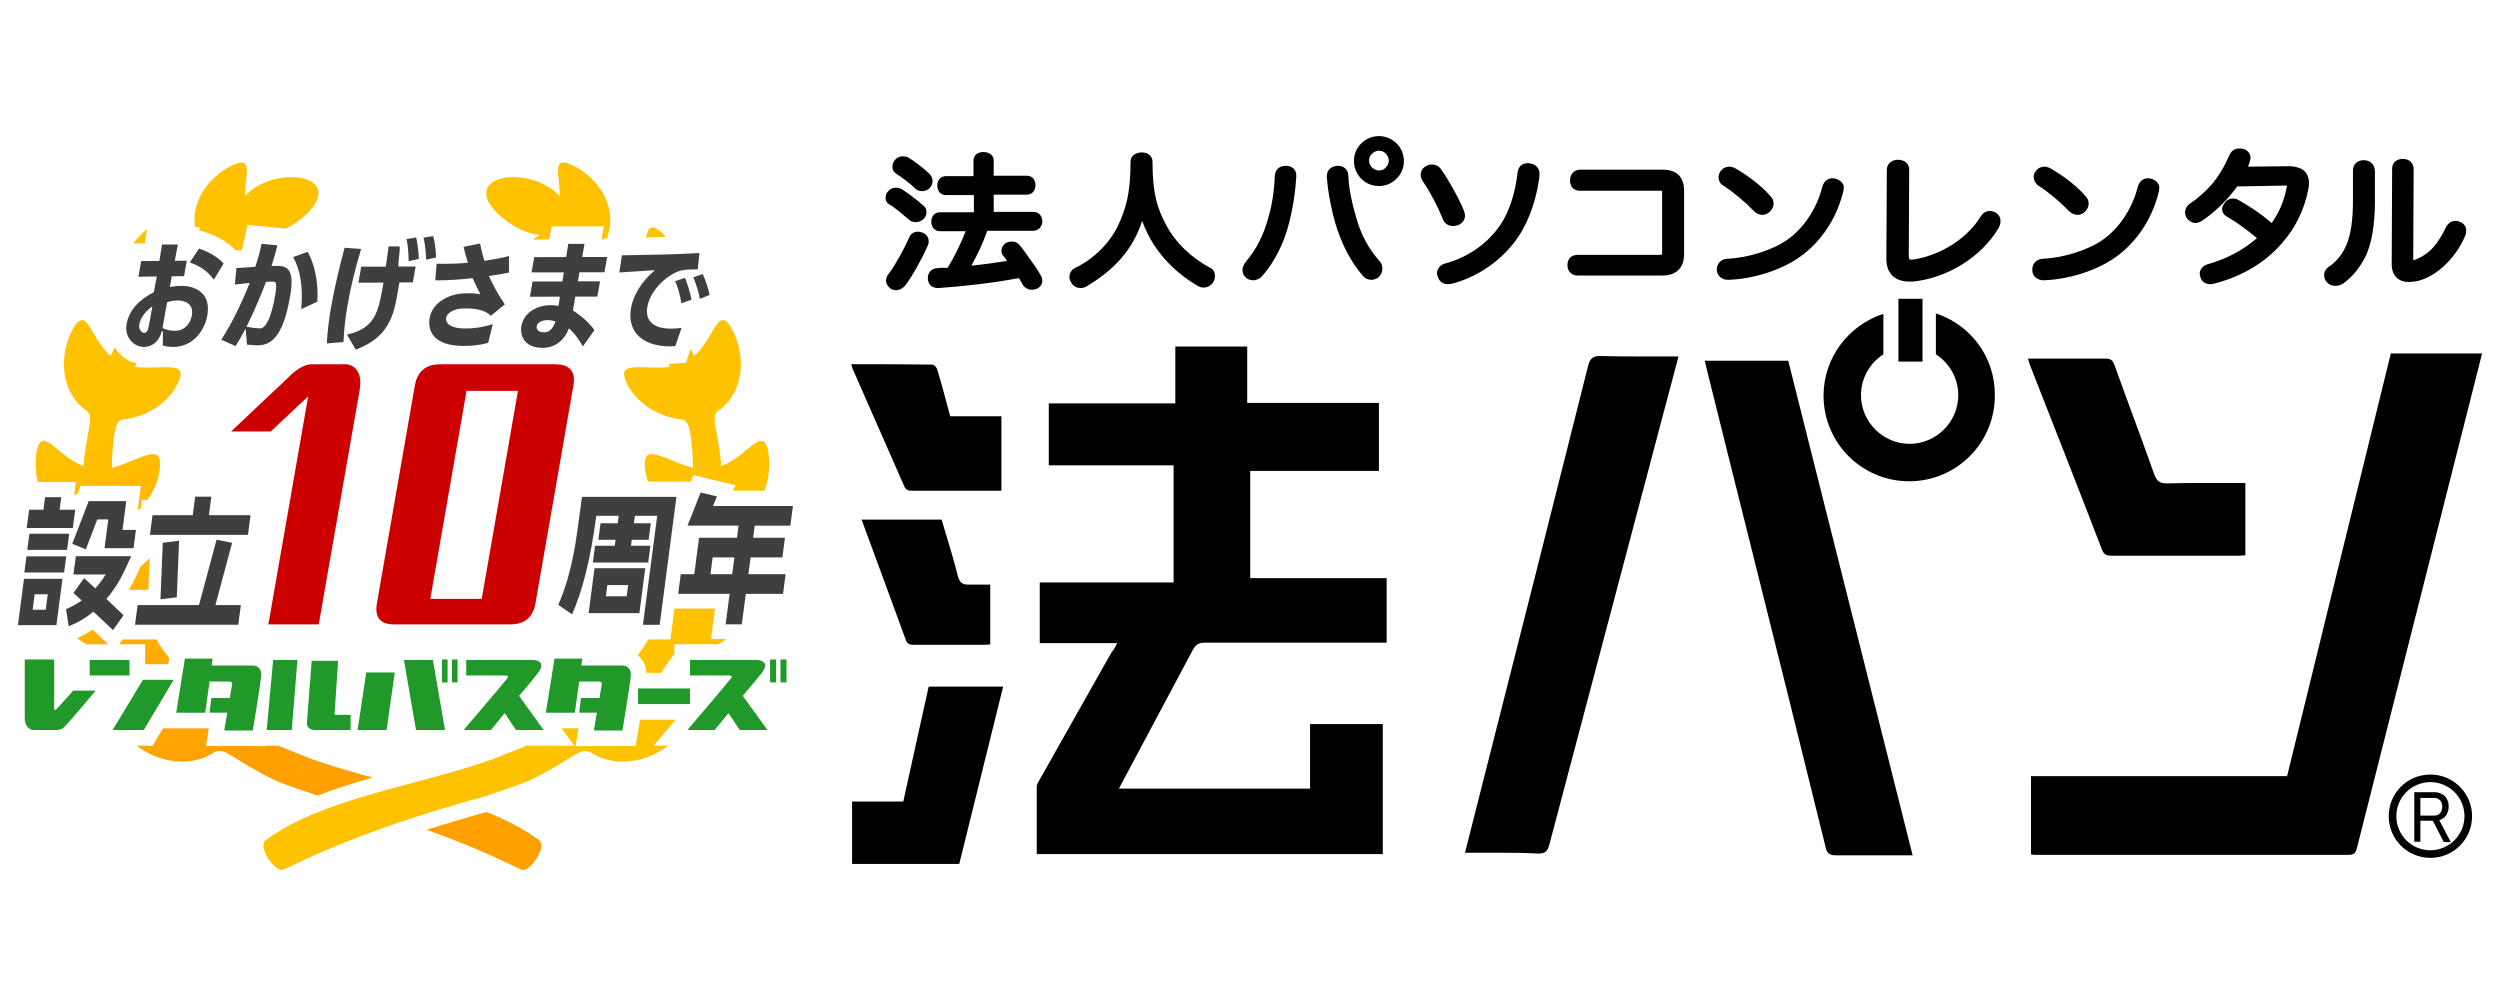 <?xml version="1.0" encoding="UTF-8"?>
<svg id="web" xmlns="http://www.w3.org/2000/svg" version="1.1" xmlns:xlink="http://www.w3.org/1999/xlink" viewBox="0 0 300 120">
  <!-- Generator: Adobe Illustrator 29.2.1, SVG Export Plug-In . SVG Version: 2.1.0 Build 116)  -->
  <defs>
    <style>
      .st0 {
        fill: #20992a;
      }

      .st1 {
        fill: #3f3f3f;
      }

      .st2 {
        fill: url(#_名称未設定グラデーション_2);
      }

      .st3 {
        fill: url(#_名称未設定グラデーション_3);
      }

      .st4 {
        fill: #ffc200;
      }
    </style>
    <linearGradient id="_名称未設定グラデーション_3" data-name="名称未設定グラデーション 3" x1="11.711" y1="29.134" x2="57.113" y2="107.772" gradientUnits="userSpaceOnUse">
      <stop offset=".2" stop-color="#ffc200"/>
      <stop offset=".7" stop-color="#ff9f00"/>
    </linearGradient>
    <radialGradient id="_名称未設定グラデーション_2" data-name="名称未設定グラデーション 2" cx="43.904" cy="63.473" fx="1.643" fy="76.474" r="44.215" gradientTransform="translate(175.963 5.66) rotate(84) scale(.998 2.096)" gradientUnits="userSpaceOnUse">
      <stop offset=".5" stop-color="#e90027"/>
      <stop offset=".5" stop-color="#c00"/>
    </radialGradient>
  </defs>
  <g id="hopaso">
    <path id="logo" d="M214.589,43.291c4.958,19.731,9.917,39.461,14.927,59.347h-9.245c-.723,0-1.033-.258-1.188-.93-2.892-11.776-5.837-23.604-8.781-35.381-1.808-7.283-3.667-14.617-5.475-21.952-.052-.31-.155-.671-.258-1.085h10.02,0ZM243.359,43.033c.103.362.155.568.258.826,2.892,7.386,5.785,14.72,8.626,22.107.258.62.568.723,1.188.723h15.082c.31,0,.568-.052.93-.052v-8.677h-5.268c-1.395,0-2.789,0-4.132.052-.93,0-1.24-.31-1.55-1.136-1.55-4.39-3.202-8.729-4.752-13.068-.207-.568-.465-.775-1.033-.775h-9.349,0ZM214.538,28.725c-1.704,1.24-4.7,2.221-7.283,2.324-.723.052-1.24.568-1.24,1.291v.103c.052.671.62,1.136,1.343,1.136h.052c3.047-.103,6.405-1.188,8.626-2.789,2.479-1.756,4.39-4.597,5.165-7.851,0-.103.052-.258.052-.413.052-.413-.31-.878-.981-1.085-.103,0-.258-.052-.361-.052-.62,0-1.033.362-1.24,1.033-.62,2.531-2.169,4.907-4.132,6.301h0ZM289.07,33.839c.31,0,.62-.052.981-.103,2.273-.516,4.649-2.737,5.785-5.475.103-.155.103-.362.103-.516.052-.465-.207-.878-.671-1.085-.207-.103-.413-.155-.62-.155-.465,0-.826.258-1.085.671-.93,1.911-1.859,3.254-3.719,3.977-.103.052-.207.052-.258.052l.052-10.95c0-.723-.568-1.188-1.291-1.188-.775,0-1.291.465-1.291,1.188l-.052,11.415c0,1.395.775,2.169,2.066,2.169h0ZM232.306,37.609v4.907c1.601,1.033,2.686,2.841,2.686,4.907,0,3.202-2.634,5.837-5.837,5.837s-5.837-2.634-5.837-5.837c0-2.066,1.085-3.874,2.686-4.907v-4.855c-4.132,1.343-7.179,5.217-7.179,9.814,0,5.682,4.597,10.278,10.278,10.278s10.278-4.597,10.278-10.278c.052-4.649-2.944-8.522-7.076-9.865h0ZM227.812,35.853v7.541h2.892v-7.541h-2.892ZM226.366,31.101c0,.93.31,1.653.878,2.118.465.362,1.085.568,1.808.568h.516c4.132-.413,8.264-2.996,10.278-6.456.103-.207.207-.465.207-.671.052-.516-.155-.878-.568-1.136-.258-.155-.516-.207-.723-.207-.465,0-.826.258-1.085.671-1.911,3.099-5.475,4.803-8.161,5.165h-.103c-.258,0-.361,0-.361-.465l.052-10.33c0-.723-.568-1.188-1.343-1.188s-1.343.516-1.343,1.188l-.052,10.743h0ZM244.599,22.269c1.291.826,2.737,2.066,3.667,3.047.31.31.671.465,1.033.465s.671-.155.93-.413.413-.62.413-.93-.103-.62-.362-.878c-1.395-1.653-3.512-2.944-4.132-3.306-.258-.155-.568-.258-.826-.258-.362,0-.723.155-.93.413-.207.207-.362.516-.362.826.052.465.258.826.568,1.033h0ZM296.649,97.944c0,2.774-2.226,5-5,5s-5-2.226-5-5,2.226-5,5-5c2.737,0,5,2.226,5,5ZM295.737,97.944c0-2.263-1.825-4.088-4.088-4.088s-4.088,1.825-4.088,4.088,1.825,4.088,4.088,4.088c2.226,0,4.088-1.825,4.088-4.088ZM292.708,98.419l1.387,2.628h-.839l-1.314-2.555h-1.496v2.518h-.73v-5.949h2.372c.365,0,.657.073.912.219.292.11.474.329.62.584s.219.547.219.912-.073.657-.219.912c-.146.292-.365.474-.62.62-.073.036-.182.073-.292.11ZM292.124,97.871c.292,0,.511-.11.693-.292.146-.182.256-.438.256-.766s-.073-.584-.256-.766-.402-.292-.693-.292h-1.679v2.117s1.679,0,1.679,0ZM297.851,42.413h-10.95c-4.132,16.89-8.316,33.78-12.448,50.721h-30.732v9.4c.31.052.516.052.671.052h37.447c.62,0,.826-.207.981-.775,3.977-15.65,7.903-31.3,11.88-46.951,1.033-4.132,2.118-8.264,3.151-12.448ZM262.78,24.438c-.362.258-.568.62-.568,1.085,0,.258.103.516.258.723.258.31.62.516.981.516.258,0,.516-.103.775-.258,1.55-1.033,3.099-2.531,4.235-4.132l5.785-.103h.207c0,.052,0,.103-.052.207-.31,1.653-.93,3.099-1.808,4.287-1.446-1.291-3.047-2.221-3.925-2.737-.155-.103-.413-.207-.723-.207-.362,0-.723.155-.93.465-.207.258-.362.516-.362.775,0,.413.207.723.568.93,1.188.671,2.428,1.601,3.615,2.583-1.653,1.446-3.615,2.479-5.94,3.151-.568.155-.93.62-.93,1.136,0,.155.052.31.103.465.155.465.568.775,1.136.775.103,0,.258,0,.413-.052h.052c3.357-.878,6.095-2.479,8.161-4.855,1.601-1.808,2.686-4.029,3.151-6.405.052-.258.103-.516.103-.775,0-.62-.207-1.188-.62-1.55-.413-.31-1.033-.516-1.756-.516l-4.958.052c.155-.31.207-.568.258-.775.052-.103.052-.207.052-.31,0-.516-.413-.981-1.033-1.085h-.362c-.516,0-.878.258-1.136.775-.568,1.343-1.188,2.376-2.014,3.409-.775.878-1.704,1.756-2.737,2.428h0ZM282.355,24.077c0,2.376-.258,4.132-.826,5.423-.465,1.033-1.136,1.859-2.014,2.479-.362.207-.62.62-.62,1.033,0,.31.103.62.31.826.258.31.62.465,1.033.465.362,0,.723-.103.981-.31,1.085-.775,2.014-1.911,2.737-3.409.671-1.55,1.033-3.667,1.033-6.405v-3.719c-.052-.723-.568-1.24-1.343-1.24s-1.291.516-1.291,1.24v3.616h0ZM252.398,28.725c-1.704,1.24-4.7,2.221-7.283,2.324-.723.052-1.24.568-1.24,1.291v.155c.052.671.62,1.136,1.343,1.136h.052c3.047-.103,6.405-1.188,8.626-2.789,2.479-1.756,4.39-4.597,5.165-7.851,0-.103.052-.258.052-.413.052-.465-.31-.93-.981-1.136-.103,0-.258-.052-.362-.052-.62,0-1.033.362-1.24,1.033-.62,2.531-2.169,4.907-4.132,6.301h0ZM170.48,20.978c0,.258.103.516.258.775.826,1.188,1.756,2.944,2.479,4.7.155.362.62.671,1.136.671.207,0,.413-.052.62-.103.671-.31.826-.775.826-1.136,0-.207-.052-.413-.155-.671-.62-1.498-1.704-3.461-2.686-4.855-.258-.413-.671-.62-1.188-.62-.207,0-.361.052-.568.155-.465.207-.723.62-.723,1.085h0ZM206.79,22.269c1.291.826,2.737,2.066,3.667,3.047.31.31.671.465,1.033.465s.671-.155.93-.413.413-.62.413-.93-.103-.62-.361-.878c-1.395-1.653-3.512-2.944-4.132-3.306-.258-.155-.568-.258-.826-.258-.361,0-.723.155-.93.413-.207.207-.361.516-.361.826,0,.465.207.826.568,1.033h0ZM152.247,25.936c-.568,2.221-1.498,4.029-2.789,5.527-.207.31-.361.62-.361.93,0,.362.155.723.413.93.258.207.568.31.878.31.413,0,.826-.207,1.085-.516,1.498-1.704,2.634-3.977,3.254-6.508.413-1.601.723-3.564.826-5.372v-.103c.052-.723-.465-1.24-1.24-1.24-.826,0-1.291.465-1.343,1.24-.052,1.653-.31,3.409-.723,4.803h0ZM134.117,27.176c-1.033,2.066-2.841,3.874-5.062,4.958-.465.207-.723.62-.723,1.085,0,.207.052.465.207.671.207.413.62.671,1.136.671.258,0,.465-.052.723-.207,3.409-2.014,5.578-4.494,6.663-7.851,1.498,4.235,4.7,6.663,6.663,7.799.258.155.465.207.723.207.413,0,.826-.207,1.136-.62.155-.258.207-.516.207-.723.052-.465-.207-.878-.568-1.033-2.273-1.188-4.235-3.099-5.268-5.113-1.085-2.014-1.653-3.771-1.653-7.644,0-.62-.516-1.085-1.291-1.085s-1.343.465-1.343,1.085c0,3.874-.568,5.733-1.55,7.799h0ZM120.378,82.391h-8.936c-1.033,4.597-2.014,9.142-3.047,13.791h-6.146v7.489h12.861c1.756-7.076,3.512-14.152,5.268-21.28ZM160.511,19.893c-.775.052-1.291.516-1.291,1.24v.103c.155,2.169.671,4.339.981,5.423.775,2.634,1.911,4.803,3.357,6.456.258.31.62.465,1.033.465.258,0,.516-.103.775-.258l.052-.052c.31-.258.465-.671.465-1.033s-.103-.671-.361-.93c-1.291-1.446-2.273-3.254-2.841-5.423-.516-1.756-.826-3.409-.878-4.752,0-.775-.516-1.24-1.291-1.24h0ZM102.145,43.704c.103.258.103.413.155.516,2.066,4.7,4.132,9.4,6.198,14.101.207.516.516.568.981.568h10.692v-8.936h-6.146c-.516-1.911-.981-3.719-1.55-5.578-.052-.258-.362-.62-.568-.62-3.202-.052-6.405-.052-9.762-.052ZM168.465,19.325c0,.826-.31,1.55-.878,2.118-.568.568-1.291.878-2.118.878s-1.55-.31-2.118-.878c-.568-.568-.878-1.343-.878-2.118,0-.826.31-1.55.878-2.118.568-.568,1.343-.878,2.118-.878s1.55.31,2.118.878c.568.568.878,1.291.878,2.118ZM166.657,19.273c0-.31-.155-.62-.361-.826-.207-.258-.516-.362-.826-.362s-.62.155-.826.362c-.258.207-.361.516-.361.826s.155.62.361.826c.258.207.516.362.826.362s.62-.103.826-.362c.207-.207.361-.516.361-.826ZM165.934,86.884h-8.729v7.748h-22.933c.207-.362.31-.62.465-.878,2.789-5.268,5.63-10.537,8.419-15.805.361-.62.723-.826,1.446-.826h21.797v-7.748h-16.373v-12.861h15.444v-8.161h-15.805v-6.766h-8.626v6.818h-15.185v7.438h14.979v14.049h-16.063v7.283h9.297c-.258.516-.465.878-.671,1.085-2.841,5.062-5.733,10.124-8.574,15.185-.155.31-.413.62-.413.93v8.109h41.527v-15.598h0ZM106.742,24.542c.723.413,1.653,1.24,2.324,1.808.207.207.516.31.826.31.362,0,.671-.155.93-.362.207-.207.362-.516.362-.826,0-.362-.155-.671-.465-.878-.62-.568-1.808-1.446-2.531-1.911-.207-.103-.465-.155-.671-.155-.362,0-.671.103-.93.413-.207.207-.31.465-.31.723-.052.362.155.723.465.878h0ZM109.687,77.38h8.471c.258,0,.465-.052.671-.052v-7.179h-2.686c-.671,0-.981-.258-1.188-.981-.568-2.273-1.291-4.545-1.963-6.818h-9.607c.052.103.103.258.155.413,1.704,4.649,3.461,9.349,5.165,14.049.207.516.516.568.981.568h0ZM189.59,22.889h9.865v7.644s-.103.052-.361.052h-9.762c-.775,0-1.24.465-1.24,1.24,0,.723.516,1.24,1.188,1.24h10.227c1.653,0,2.583-.93,2.583-2.583v-7.489c.052-1.704-.878-2.634-2.531-2.634h-9.917c-.723,0-1.24.516-1.24,1.291s.465,1.24,1.188,1.24ZM123.426,34.717c.155.052.258.052.413.052.207,0,.362-.052.568-.103.31-.155.516-.362.62-.671s.052-.671-.155-.981c-.31-.568-.878-1.395-1.343-2.014-.413-.62-.878-1.24-1.188-1.601-.155-.155-.362-.31-.516-.362s-.31-.052-.465-.052c-.207,0-.413.052-.62.155-.258.155-.413.362-.516.62-.103.362-.052.723.207.981.103.103.258.31.413.568-1.291.207-2.737.413-4.287.568.413-.723.775-1.446,1.085-2.118s.568-1.343.826-2.066h5.527c.62,0,1.085-.516,1.085-1.136,0-.671-.465-1.136-1.085-1.136h-4.752v-2.066h3.977c.62,0,1.033-.465,1.033-1.136s-.413-1.136-1.033-1.136h-3.977v-1.808c0-.516-.362-1.033-1.24-1.033-.826,0-1.188.516-1.188,1.033v1.859h-3.306c-.62,0-1.033.465-1.033,1.136s.413,1.136,1.033,1.136h3.357v2.066h-4.08c-.62,0-1.033.465-1.033,1.136s.465,1.136,1.033,1.136h3.099c-.62,1.55-1.343,3.047-2.169,4.39h-.516c-.258,0-.516,0-.775.052-.671.052-1.085.516-1.085,1.188v.103c.052.671.516,1.085,1.188,1.085h.103c3.099-.207,6.611-.62,9.607-1.188.052.052.052.103.103.103.034.034.052.069.052.103.155.207.258.465.362.62.155.258.413.413.671.516h0ZM184.58,102.431c.878,0,1.136-.31,1.343-1.085,4.545-17.251,9.142-34.503,13.688-51.754.62-2.273,1.188-4.494,1.808-6.818h-4.7c-1.55,0-3.099,0-4.597-.052h-.155c-.878,0-1.188.362-1.395,1.188-4.287,17.045-8.574,34.038-12.913,51.083-.62,2.376-1.188,4.752-1.859,7.334h3.616c1.756,0,3.461,0,5.165.103h0ZM107.517,20.823c.723.465,1.756,1.24,2.273,1.756.207.258.568.362.878.362.362,0,.671-.155.878-.362.207-.207.362-.516.362-.826s-.103-.62-.362-.878c-.62-.62-1.756-1.498-2.531-1.963-.207-.103-.465-.155-.671-.155-.362,0-.723.155-.93.413-.207.207-.31.516-.31.775-.052.362.103.671.413.878ZM106.846,34.614c.207.155.465.207.723.207.362,0,.723-.207,1.033-.516.93-1.24,2.066-3.306,2.737-4.855.103-.207.103-.362.103-.516,0-.465-.31-.878-.775-1.033-.155-.052-.362-.103-.516-.103-.465,0-.878.258-1.033.671-.568,1.291-1.601,3.202-2.428,4.339-.258.258-.362.568-.362.878,0,.362.207.671.516.93ZM173.734,34.097c.155,0,.31,0,.516-.052,3.719-.981,7.024-3.616,8.677-6.87.93-1.808,1.55-3.925,1.808-6.043v-.207c.052-.671-.413-1.188-1.033-1.291-.155-.052-.258-.052-.362-.052-.723,0-1.188.465-1.24,1.188-.207,1.808-.671,3.616-1.446,5.165-1.343,2.686-4.08,4.855-7.231,5.682-.568.155-.981.62-.981,1.188,0,.155.052.258.103.413.155.568.62.878,1.188.878h0Z"/>
    <g id="_x31_0th_logo">
      <g id="wreath">
        <path id="r" class="st4" d="M85.587,39.584c-.39.657-.841,1.485-1.433,2.233-.254.322-.535.628-.842.903-.14-.288-.283-.568-.424-.843l-.567,1.647-1.476.11c-.19.015-.41.027-.62.031.049.122.1.239.148.363-.416.054-.834.074-1.244.079-.926.012-1.805-.054-2.52-.048-.714.006-1.262.081-1.533.337-.273.26-.265.692.094,1.47.567,1.235,1.465,2.223,2.596,2.991,1.133.761,2.501,1.305,3.97,1.465.732.114.913.637,1.123,1.853.035.206.114.785.18,1.538.063.707.111,1.566.122,2.413-.421-.101-.831-.231-1.226-.373-.918-.33-1.762-.717-2.469-.968-.705-.254-1.273-.38-1.635-.226-.363.153-.515.578-.449,1.468.044.608.179,1.192.369,1.758h5.157l.293-.766,5.039,1.21-.266.651h3.771c.428-1.179.634-2.517.532-3.919-.101-1.344-.393-1.929-.784-2.041-.395-.112-.9.243-1.524.748-.626.507-1.376,1.159-2.236,1.679-.368.225-.758.424-1.164.583-.088-.925-.213-1.858-.339-2.621-.132-.814-.256-1.435-.296-1.661-.234-1.325-.334-1.904.273-2.367,1.234-.849,2.144-2.207,2.512-3.87.373-1.657.195-3.61-.649-5.452-.533-1.156-.986-1.574-1.371-1.543-.388.03-.722.512-1.111,1.166ZM76.806,86.361c-.129.799-.52,3.168-.52,3.168h-7.211l.336-2.129h-2.003l1.499,2.078h-5.722c-.388.165-.786.329-1.185.48-.971.373-2.296.943-3.001,1.191-9.188,3.229-20.247,4.623-27.094,9.655-1.067.784,1.054,3.804,1.99,3.569.936-.233,7.667-4.271,24.514-8.879.707-.249,4.127-1.364,5.173-1.865,1.049-.499,2.098-1.067,2.933-1.554.836-.489,1.462-.893,1.693-1.032.672-.413,1.153-.715,1.564-.852.41-.139.75-.114,1.133.109.733.479,1.567.813,2.469.979.901.165,1.873.162,2.862-.023.988-.187,1.997-.555,2.958-1.11.343-.197.676-.425,1.004-.668h-1.781s2.659-3.111,2.663-3.116h-4.275ZM79.92,28.417c-.038-.042-.073-.087-.112-.128-.826-.869-1.356-1.105-1.691-.961-.299.129-.456.566-.594,1.148.781-.016,1.595-.035,2.397-.058ZM85.321,76.686l.479-3.656h-4.867l-.485,3.706h-2.673c-.131.292-.341.628-.621,1.04-.094.138-.322.451-.638.854.132.107.261.218.372.349.412.482.646,1.091.687,1.763h1.756c.333-.489.573-.861.68-1.018.369-.549.645-.954.912-1.235v-1.174h5.239c.296-.152.589-.318.873-.514.051-.036.101-.078.152-.115h-1.866ZM62.392,27.504c.771.355,1.538.621,2.345.672-.036.028-.072.056-.109.084-.226.171-.45.331-.671.485l1.96-.007.278-1.574h6.268l-.274,1.567h.337l.026-.166.378-.007c-.013-.128-.005-.261.036-.41.446-1.351.356-2.897-.306-4.36-.656-1.463-1.891-2.837-3.564-3.754-1.054-.575-1.632-.639-1.908-.397-.279.243-.264.798-.193,1.518.068.687.182,1.526.167,2.388-.568-.664-1.344-1.178-2.216-1.581-1.02-.476-2.548-.788-3.868-.685-1.323.096-2.411.591-2.666,1.506-.258.92.36,1.881,1.197,2.728.846.842,1.919,1.591,2.783,1.992Z"/>
        <path id="l" class="st3" d="M16.379,69.059l.476-1.038c.392-.369.757-.727,1.099-1.048l-.156,3.8h-2.325c.318-.541.624-1.102.906-1.714ZM23.998,27.244l-.078.395.697.211c1.058.323,2.627,1.088,3.674,2.203l.736-.049c.093-.351.176-.701.247-1.045l.417-1.978,4.63.447c.839-.414,1.841-1.118,2.643-1.917.838-.847,1.455-1.808,1.199-2.728-.256-.915-1.344-1.41-2.667-1.506-1.32-.102-2.847.21-3.868.685-.872.403-1.648.917-2.217,1.581-.015-.862.099-1.701.167-2.388.071-.72.086-1.275-.193-1.518-.276-.243-.854-.178-1.907.397-1.673.917-2.909,2.291-3.564,3.754-.519,1.146-.681,2.342-.515,3.457h.598ZM14.29,77.315h3.124v2.389h2.768l.122-.766c-.442-.551-.767-.991-.883-1.162-.282-.414-.492-.751-.623-1.044h-4.091l-.416.583ZM17.379,29.212l.274-1.695c-.249.161-.54.408-.886.771-.281.298-.531.611-.761.932l1.373-.008ZM34.574,89.956c-.398-.151-.796-.314-1.183-.479h-1.451l-.008.052h-7.211l.336-2.129h-5.502l-1.236,2.078h-1.942c.328.242.661.47,1.003.667.961.555,1.97.923,2.958,1.11.989.185,1.96.188,2.862.023.901-.167,1.736-.5,2.469-.979.383-.223.723-.248,1.133-.109.411.137.892.44,1.564.852.231.139.857.543,1.693,1.032.836.487,1.884,1.056,2.933,1.554,1.013.486,4.267,1.552,5.103,1.842h0c2.119-.819,4.357-1.514,6.624-2.16-2.436-.664-4.849-1.356-7.145-2.162-.705-.248-2.03-.818-3.001-1.191ZM58.385,97.441c-2.644.73-5.031,1.447-7.179,2.134,7.47,2.69,10.832,4.636,11.474,4.796.936.234,3.057-2.784,1.988-3.569-1.83-1.346-3.964-2.429-6.282-3.361ZM9.103,57.831l-.196,1.5h.384l.397-1.029h7.22l-.392,2.995c.13-.123.259-.247.381-.376l.122-.933h.663c.019-.026.043-.051.062-.077.829-1.169,1.348-2.472,1.448-3.885.068-.89-.086-1.315-.449-1.468-.362-.153-.93-.028-1.635.226-.707.251-1.551.637-2.467.968-.397.142-.806.272-1.227.373.013-.847.059-1.706.122-2.413.066-.753.145-1.331.18-1.538.21-1.215.391-1.739,1.123-1.853,1.47-.16,2.837-.704,3.971-1.465,1.131-.768,2.03-1.756,2.596-2.991.358-.778.367-1.211.094-1.47-.271-.256-.819-.33-1.533-.337-.715-.006-1.594.059-2.52.048-.41-.005-.827-.025-1.244-.079.056-.143.114-.279.171-.42-.859-.211-1.644-.686-2.233-1.386-.138-.164-.257-.337-.368-.515-.169.325-.342.666-.51,1.013-.307-.276-.588-.581-.842-.903-.593-.748-1.044-1.576-1.434-2.233-.39-.654-.723-1.136-1.111-1.166-.385-.032-.837.387-1.369,1.543-.846,1.842-1.024,3.795-.651,5.452.368,1.663,1.278,3.021,2.512,3.87.606.462.507,1.042.271,2.367-.038.226-.162.847-.295,1.661-.124.763-.249,1.696-.337,2.621-.406-.159-.796-.358-1.166-.583-.859-.52-1.609-1.173-2.235-1.679-.625-.505-1.13-.861-1.524-.748-.391.112-.684.697-.784,2.041-.072,1.001.015,1.968.223,2.87h4.582ZM11.115,75.559c-.589.401-1.214.73-1.863,1.023.096.072.19.15.288.218.285.197.579.363.876.515h2.564l-1.865-1.755Z"/>
      </g>
      <path id="corplogo" class="st0" d="M8.787,82.876h2.701s-3.064,3.636-3.428,3.999-.519.727-1.35.727h-2.805s-.935-.156-.935-1.402v-7.063h3.532v6.025s.104.156.467-.26c.312-.364,1.818-2.026,1.818-2.026h0ZM15.539,79.189h-4.778v1.87h4.778v-1.87ZM13.513,87.603h3.74l3.584-6.025h-3.688l-3.636,6.025ZM30.341,79.864h-4.934l.104-.831h-3.324l-1.039,6.492h3.48l.519-3.74h2.337c.364,0,.415.156.364.415,0,.104-.156.727-.26,1.558h-2.233l-.208,1.766h2.129c-.208,1.143-.364,2.129-.364,2.129h3.428s.883-5.349.987-6.388c.156-.987-.415-1.402-.987-1.402h0ZM74.695,79.864h-4.934l.104-.831h-3.324l-1.039,6.492h3.48l.519-3.74h2.337c.364,0,.415.156.364.415,0,.104-.156.727-.26,1.558h-2.233l-.208,1.766h2.129c-.208,1.143-.364,2.129-.364,2.129h3.428s.883-5.349.987-6.388c.156-.987-.415-1.402-.987-1.402h0ZM40.157,85.525l.415-6.232h-3.168s-.519,6.596-.571,7.375.571.935.987.935h4.259v-1.818h-1.714c-.364,0-.208-.26-.208-.26ZM32.003,87.603h3.012l.675-8.414h-2.909l-.779,8.414ZM42.91,87.603h3.48l.987-6.908h-3.428l-1.039,6.908ZM53.037,81.89h.675v-2.753h-.675v2.753ZM54.232,81.89h.675v-2.753h-.675v2.753ZM48.467,79.189l1.454,8.414h3.48l-1.454-8.414h-3.48ZM64.567,80.747c1.091-1.454-.364-1.558-.727-1.558h-7.894v1.87h4.57c.779,0,.364.312.156.571-.156.26-5.038,5.973-5.038,5.973h3.272s.727-.883,1.662-2.026l1.35,2.026h3.324l-2.96-4.103c1.039-1.143,1.87-2.233,2.285-2.753h0ZM82.797,82.617h-6.232v1.87h6.232v-1.87ZM93.652,79.189v2.701h.727v-2.753h-.727v.052ZM92.406,81.89h.727v-2.753h-.727v2.753ZM91.419,80.747h0c1.091-1.454-.364-1.558-.727-1.558h-7.894v1.87h4.57c.779,0,.364.312.156.571-.156.26-5.038,5.973-5.038,5.973h3.272s.727-.883,1.662-2.026l1.35,2.026h3.324l-2.96-4.103c.987-1.143,1.87-2.233,2.285-2.753h0Z"/>
      <path id="okage" class="st1" d="M47.806,31.984h2.068l-.332,1.9-1.611.013-.207,1.185c-.437,2.498-.931,5.327-4.945,6.838l-.091.035-1.048-1.808.15-.036c3.133-.755,3.597-2.571,4.146-5.715l.084-.485-3.009.013.337-1.928h2.954l.009-.063c.061-.401.111-.795.158-1.166l.025-.201c.041-.323.08-.626.122-.898l.015-.098h1.311l.02.09c.021.336-.026.724-.076,1.136-.045.373-.091.758-.082,1.115l.002.071ZM69.864,30.839h2.994l-.32,1.834h-3.006l-.181,1.09h2.653l-.32,1.833h-2.651l-.277,1.662.04.027c.74.48,1.614,1.123,2.492,2.249l.053.068-1.394,1.965-.09-.152c-.516-.866-.993-1.485-1.502-1.949l-.079-.071-.04.099c-.575,1.429-1.71,2.248-3.115,2.248-.945,0-1.679-.279-2.122-.807-.394-.469-.55-1.133-.43-1.82.3-1.713,2.024-2.494,3.499-2.494.321,0,.598.023.87.072l.073.013.182-1.108-3.603.014.32-1.834h3.574l.179-1.089h-3.879l.32-1.833,3.837-.014.037-.238c.083-.537.151-.975.198-1.244l.017-.096h1.947l-.275,1.576ZM66.658,38.57l-.073-.022c-.201-.061-.525-.135-.924-.135-.437,0-1.163.193-1.254.712-.034.191.001.345.106.471.15.179.444.284.785.284.596,0,1.058-.428,1.335-1.239l.025-.072ZM24.376,35.318c.52.619.69,1.474.503,2.541-.315,1.807-1.718,3.758-4.052,3.774-.301,0-.753-.017-1.207-.154l-.083-.025.023-1.687-.145-.019c-.467,1.749-1.754,1.885-2.137,1.885-.608,0-1.189-.277-1.594-.758-.447-.531-.622-1.228-.494-1.964.279-1.597,1.378-2.889,3.265-3.84l.363-1.898-2.21.041.331-1.89,2.189-.013.317-1.968h1.899l-.027.137c-.106.54-.219,1.122-.328,1.728l-.015.088,1.441-.014-.326,1.859-1.479.014-.225,1.285.105-.021c.409-.08.818-.118,1.286-.118,1.109,0,2.057.371,2.6,1.017ZM18.288,36.754l-.151.114c-.781.592-1.301,1.348-1.428,2.076-.05.282.023.575.197.781.12.143.271.221.424.221.254,0,.431-.277.527-.825l.431-2.367ZM22.779,36.608c-.295-.352-.83-.554-1.465-.554-.395,0-.828.071-1.218.2l-.042.014-.556,3.102.222.088c.408.161.808.235,1.26.235,1.27,0,1.892-.967,2.05-1.872.088-.503.004-.91-.251-1.212ZM83.926,30.359l-.135.009c-2.229.152-5.758.212-8.092.251l-1.067.019-.314,2.053.14-.006c.648-.032,1.447-.087,2.233-.14l.164-.011c.54-.037,1.067-.073,1.526-.1l.219-.014-.166.143c-1.433,1.23-2.447,2.873-2.713,4.393-.219,1.252.018,2.335.687,3.13.801.953,2.217,1.479,3.986,1.479.187,0,.391-.014.568-.028l.075-.006.753-2.186-.183.024c-.34.043-.746.066-1.207.066-1.118-.019-1.913-.305-2.363-.849-.365-.441-.485-1.036-.358-1.765.287-1.64,1.783-3.406,3.558-4.199.421-.189,1.036-.286,1.827-.287l.671-.016.192-1.961ZM34.6,32.364c.436.518.503,1.532.214,3.191-.722,4.128-1.882,5.89-3.882,5.89-.38,0-.783-.039-1.197-.082l-.095-.009-.166-1.938-.117.225c-.379.727-.73,1.335-1.041,1.808l-.054.081-1.701-.769.072-.112c1.114-1.738,2.341-4.198,3.282-6.58l.044-.112-.119.011c-.475.045-.933.096-1.397.148l-.263.029.193-1.977,2.263-.148.016-.047c.296-.878.535-1.758.712-2.615l.021-.101,1.908.184-.032.129c-.162.658-.383,1.416-.656,2.251l-.033.102.107-.006c.129-.006.248-.011.368-.011.547,0,1.167,0,1.554.46ZM33.043,33.882c-.052-.062-.13-.09-.247-.09-.281,0-.462.006-.687.016l-.186.006-.018.046c-.699,1.849-1.51,3.716-2.282,5.258l-.043.086.095.019c.574.116,1.04.173,1.51.185.759,0,1.377-1.346,1.839-4.001.158-.899.164-1.355.02-1.526ZM60.931,30.762c-.853.226-1.823.386-2.745.526l-.064.01-.018-.062c-.212-.717-.364-1.397-.472-1.909l-.023-.112-1.978.41.027.115c.115.495.265,1.052.459,1.702l.026.086-.089.009c-.844.084-1.658.11-2.621.123h-.095c-.281,0-.554,0-.836-.012l-.111-.004-.153,1.998h.48c1.23-.013,2.52-.097,3.943-.255l.054-.006.022.05c.288.661.6,1.28.838,1.746l.068.133-.146-.026c-.347-.063-.731-.093-1.173-.093-.224,0-.451.01-.747.022l-.109.005c-1.381.085-3.563.941-3.914,2.952-.145.829.035,1.594.505,2.153.662.788,1.863,1.188,3.572,1.188.758,0,1.771-.04,2.889-.355l.064-.017.555-2.24-.192.056c-1.068.315-2.073.467-3.071.467-1.353,0-1.921-.337-2.159-.62-.206-.244-.212-.501-.182-.673.091-.527.916-1.105,2.089-1.118.816,0,2.334,0,3.203.817l.072.068,1.682-1.369-.059-.088c-.726-1.069-1.35-2.187-1.805-3.231l-.038-.088.214-.033c.735-.109,1.428-.212,2.108-.364l.09-.02-.014-1.979-.143.037ZM43.294,30.017l.041-.137-1.982-.151-.025.091c-.485,1.808-1.158,4.503-1.608,7.084-.256,1.464-.43,2.947-.491,4.177l-.006.13,2-.166.003-.102c.042-1.277.212-2.799.494-4.404.355-2.038.914-4.354,1.573-6.521ZM36.918,30.219l-1.739.632.064.117c.805,1.476,1.114,3.471.918,5.931l-.016.197,1.933-.893.004-.069c.135-2.115-.293-4.349-1.117-5.829l-.048-.086ZM82.189,33.342l-1.181.402.062.119c.211.405.6,1.794.67,2.399l.016.143,1.225-.445-.014-.094c-.102-.669-.573-2.047-.736-2.426l-.042-.098ZM85.132,35.297c-.119-.639-.541-1.87-.769-2.321l-.046-.091-1.128.399.053.115c.225.498.62,1.74.714,2.328l.023.143,1.171-.481-.017-.091ZM26.776,31.566c-.702-.794-1.954-1.44-2.821-1.705l-.082-.025-1.093,1.655.136.056c1.124.399,2.038,1.051,2.642,1.886l.101.14,1.174-1.944-.056-.063ZM49.962,28.596l-.026-.102-1.165.2.031.12c.141.557.234,1.804.234,2.384v.143l1.217-.266-.001-.094c-.008-.636-.16-1.885-.29-2.385ZM52.329,30.805c-.012-.631-.162-1.851-.32-2.376l-.029-.097-1.158.185.03.12c.142.57.261,1.774.288,2.389l.006.137,1.184-.266-.002-.094Z"/>
      <g id="_x31_0th">
        <path id="th" class="st1" d="M2.15,75.018l.729-5.561h4.619l-.728,5.561H2.15ZM2.921,68.699l.254-1.938h4.772l-.254,1.938H2.921ZM3.205,63.357l.287-2.191h1.72l.196-1.5h1.942l-.196,1.5h1.873l-.287,2.191H3.205ZM3.276,65.987l.254-1.938h4.772l-.254,1.938H3.276ZM5.728,71.312h-1.568l-.242,1.853h1.568l.242-1.853ZM13.558,75.609l-2.346-2.208c-.919.758-1.895,1.331-2.963,1.754l-.328-2.056c.66-.27,1.289-.624,1.885-1.045l-.993-.893,1.275-1.787,1.351,1.231c.454-.506.873-1.062,1.245-1.668h-3.871l.287-2.191h6.645l-.68,1.482c-.639,1.382-1.394,2.595-2.294,3.64l2.06,1.956-1.274,1.786ZM12.541,65.784l.452-3.455h-1.318c-.271.691-.719,1.888-1.371,3.59l-1.634-.657,1.975-5.124h4.508l-.452,3.455h1.609l-.286,2.191h-3.483ZM16.205,74.968l.309-2.36h7.366l2.11-7.853,1.864.388-2.004,7.465h3.051l-.309,2.36h-12.387ZM17.992,64.183l.309-2.36h4.827l.291-2.225h1.942l-.291,2.225h4.995l-.309,2.36h-11.764ZM19.254,71.918l.279-6.791,1.96-.237-.28,6.791-1.959.237ZM77.153,74.973l1.712-13.077h-2.677l-.116.893h2.025l-.26,1.989h-2.026l-.092.707h2.33l-.265,2.023h-6.645l.265-2.023h2.372l.092-.707h-2.067l.261-1.989h2.067l.116-.893h-2.691c-.662,5.056-1.637,8.999-2.909,11.83l-1.653-1.146c.784-1.752,1.409-3.876,1.89-6.386.213-1.096.528-3.286.958-6.573h11.334l-2.01,15.352h-2.012ZM70.636,73.574l.706-5.392h6.09l-.706,5.392h-6.09ZM75.378,70.204h-2.497l-.177,1.349h2.497l.177-1.349ZM89.496,71.266l-.479,3.656h-1.942l.479-3.656h-6.173l.308-2.36h1.623l.574-4.381h4.55l.19-1.449h-6.13c.427-1.045.963-2.376,1.574-3.977l1.964.472-.469,1.146h9.586l-.309,2.359h-4.272l-.19,1.449h3.815l-.308,2.359h-3.815l-.265,2.022h4.466l-.308,2.36h-4.466ZM88.127,66.884h-2.608l-.265,2.022h2.608l.265-2.022Z"/>
        <g id="_x31_0">
          <path class="st2" d="M43.154,46.828l-4.906,28.1h-6.045l4.778-27.367-4.49,4.213h-4.763l6.798-6.411s1.478-1.649,2.852-1.649h4.213s2.091.092,1.563,3.114ZM68.783,46.409l-4.515,25.924c-.293,1.756-1.329,2.62-3.106,2.592h-13.721c-1.724.055-2.469-.748-2.233-2.407l4.573-26.253c.315-1.728,1.348-2.579,3.099-2.551h13.721c1.81,0,2.538.898,2.183,2.695ZM62.156,46.903h-6.171l-4.347,24.957h6.171l4.347-24.957Z"/>
        </g>
      </g>
    </g>
  </g>
</svg>